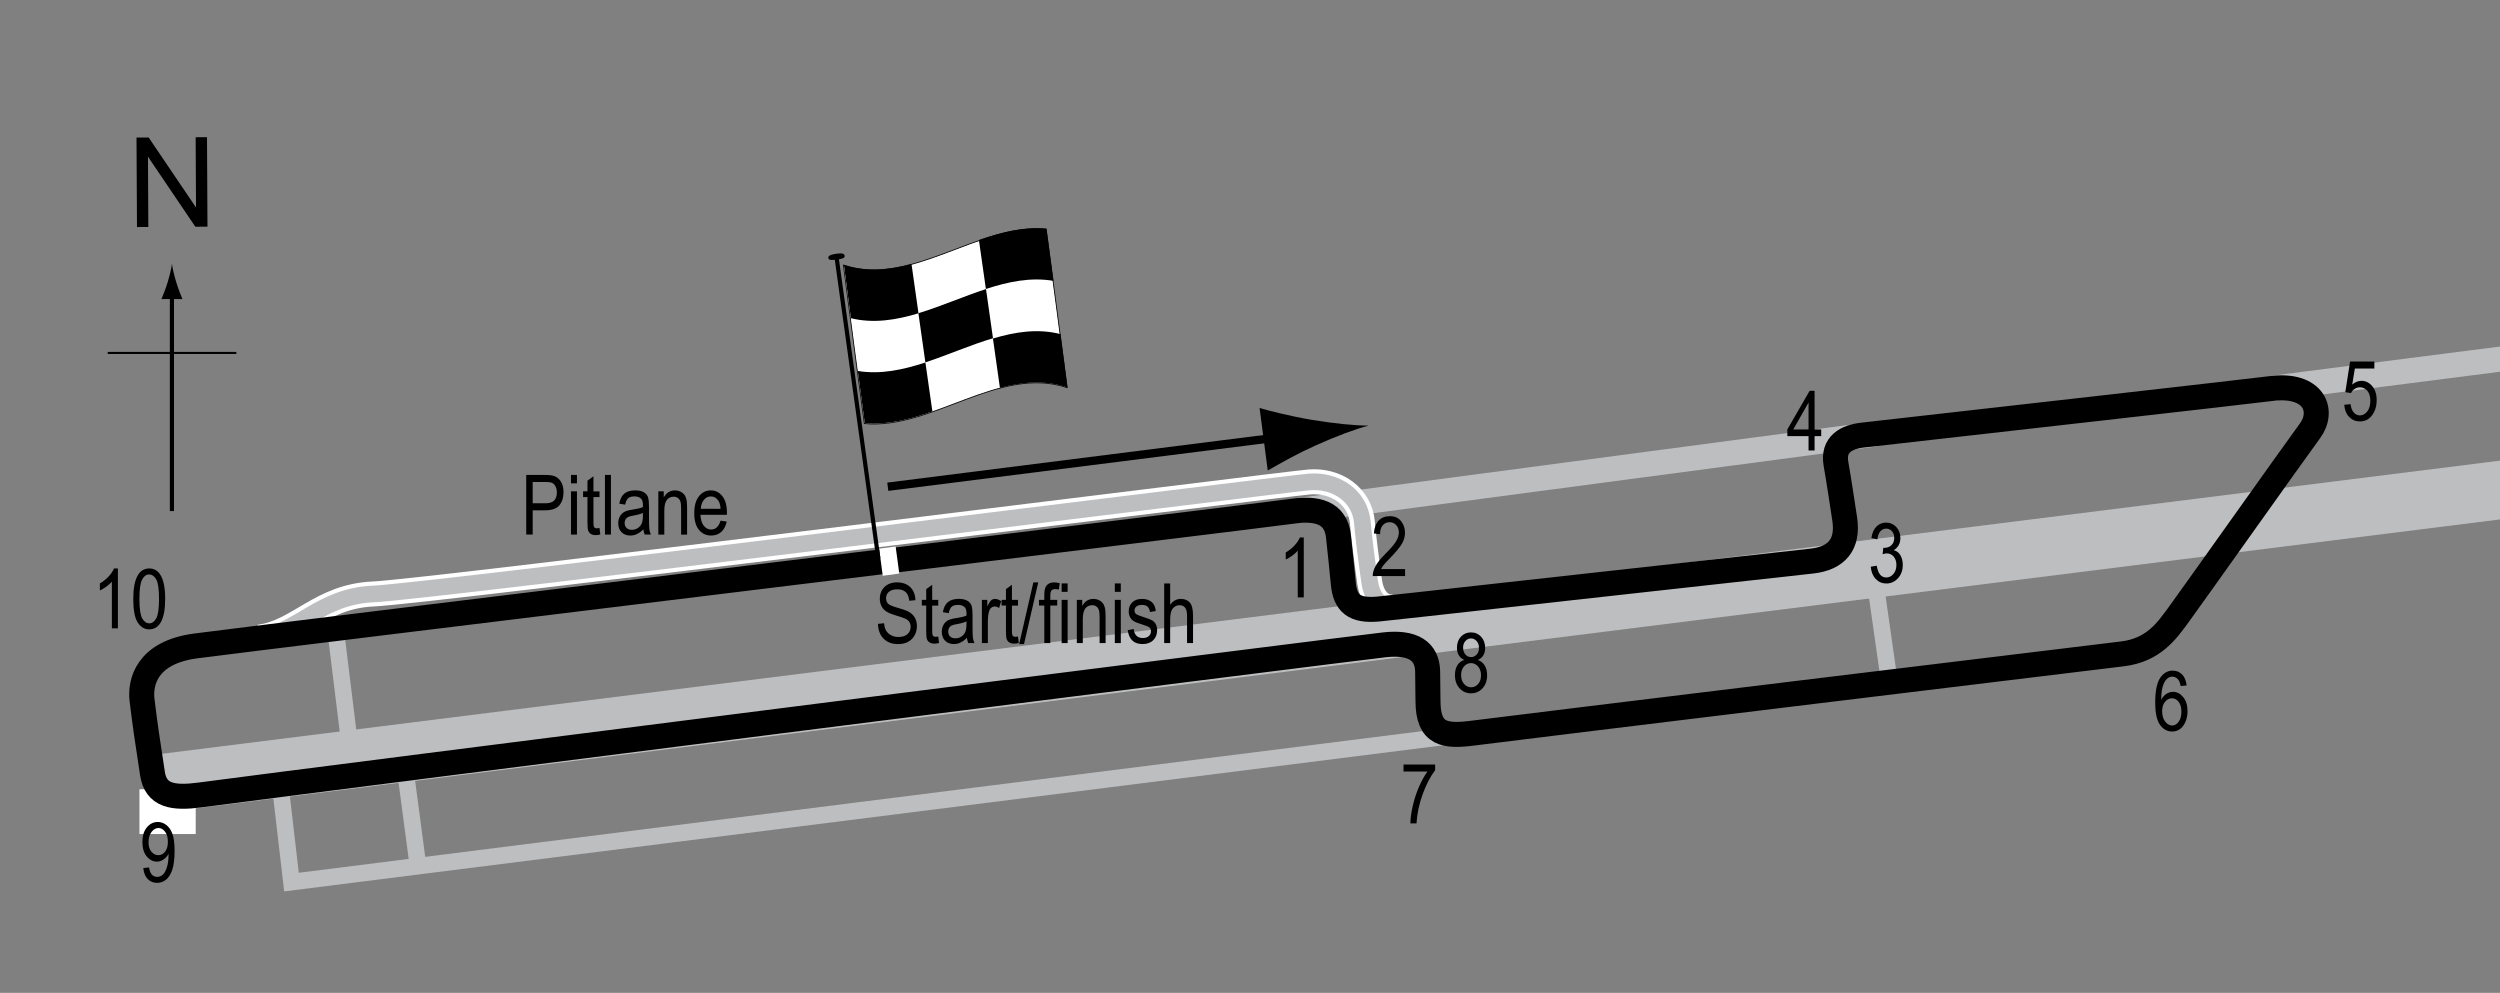 <?xml version="1.0" encoding="UTF-8"?> <!-- Generator: Adobe Illustrator 14.0.0, SVG Export Plug-In . SVG Version: 6.00 Build 43363) --> <svg xmlns="http://www.w3.org/2000/svg" xmlns:xlink="http://www.w3.org/1999/xlink" version="1.1" x="0px" y="0px" width="300px" height="119.148px" viewBox="0 0 300 119.148" xml:space="preserve"><rect x="0" y="0" width="300" height="119.148" fill="#808080" stroke="none"/> <g id="Runways"> <line fill="none" stroke="#BCBEC0" stroke-width="3" x1="155.86" y1="61.251" x2="224.985" y2="52.085"></line> <line fill="none" stroke="#BCBEC0" stroke-width="3" x1="272.735" y1="46.585" x2="302.694" y2="42.752"></line> <line fill="none" stroke="#BCBEC0" stroke-width="7" x1="304.735" y1="58.21" x2="19.61" y2="93.96"></line> <line fill="none" stroke="#BCBEC0" stroke-width="2" x1="40.296" y1="75.798" x2="42.424" y2="93.085"></line> <polyline fill="none" stroke="#BCBEC0" stroke-width="2" points="33.647,94.415 34.977,105.851 177.86,87.835 "></polyline> <line fill="none" stroke="#BCBEC0" stroke-width="2" x1="48.61" y1="92.21" x2="50.136" y2="103.724"></line> <line fill="none" stroke="#BCBEC0" stroke-width="2" x1="224.735" y1="67.835" x2="226.732" y2="81.867"></line> </g> <g id="Pitlane_copy"> <path fill="none" stroke="#FFFFFF" stroke-width="3" d="M31.11,76.46c4.75-0.625,7.325-4.917,13.708-5.184 s109.1-13.176,112.292-13.441s6.108,1.684,6.375,4.875c0.134,1.596,0.5,4.5,0.875,7.125c0.259,1.814,1.279,3.133,2.875,3"></path> <rect x="16.735" y="94.71" fill="#FFFFFF" width="6.75" height="5.375"></rect> </g> <g id="Pitlane"> <path fill="none" stroke="#BCBEC0" stroke-width="2" d="M31.11,76.46c4.75-0.625,7.325-4.917,13.708-5.184 s109.1-13.176,112.292-13.441s6.108,1.684,6.375,4.875c0.134,1.596,0.5,4.5,0.875,7.125c0.259,1.814,1.279,3.133,2.875,3"></path> </g> <g id="Circuit"> <path fill="none" stroke="#000000" stroke-width="3" d="M254.668,78.468c-5.184,0.617-74.019,8.994-77.809,9.492 c-3.438,0.452-5.48,0.232-5.5-3.792c-0.006-1.202-0.025-2.617-0.042-3.583c-0.041-2.458-1.772-3.585-5.166-3.208 C161.365,77.909,37.61,93.585,23.985,95.397c-3.261,0.434-5.284,0.079-5.688-2.563c-0.688-4.5-0.875-5.75-1.25-8.813 c-0.259-2.112,0.524-5.702,6.375-6.5s126.722-15.485,131.813-16.188c2.687-0.371,5.052,0.093,5.375,3 c0.25,2.25,0.417,3.958,0.583,5.667c0.232,2.393,1.283,3.349,4.209,3.083c1.522-0.139,27.172-3.012,52-5.75 c3.008-0.332,4.431-2.002,3.958-5.083c-0.157-1.024-0.708-4.708-1.042-6.583c-0.42-2.357,1.266-3.24,3.209-3.458 c14.688-1.655,46.491-5.259,49-5.583c5.122-0.661,6.462,2.64,4.666,5.083c-2.083,2.833-14.176,19.898-15.75,22.042 C260.035,75.669,258.45,78.018,254.668,78.468z"></path> </g> <g id="Startline"> <line fill="none" stroke="#FFFFFF" stroke-width="2" x1="106.485" y1="65.71" x2="106.922" y2="68.96"></line> </g> <g id="Flag"> <g> <g> <path fill="#FFFFFF" stroke="#000000" stroke-width="0.1" d="M128.051,46.521c-8.11-2.734-16.22,5.069-24.33,4.31 c-0.838-6.242-1.677-12.575-2.516-19.021c8.11,2.734,16.22-5.069,24.331-4.309C126.375,33.743,127.212,40.076,128.051,46.521z"></path> <path d="M110.218,37.594c-2.704,0.817-5.407,1.25-8.111,0.59c-0.279-2.123-0.559-4.257-0.838-6.404 c2.703,0.893,5.407,0.621,8.11-0.109C109.659,33.649,109.938,35.624,110.218,37.594z"></path> <path d="M111.888,49.374c-2.704,0.946-5.408,1.652-8.112,1.412c-0.279-2.08-0.559-4.168-0.838-6.269 c2.704,0.444,5.408-0.132,8.111-1.02C111.329,45.459,111.608,47.417,111.888,49.374z"></path> <path d="M119.158,40.588c-2.704,0.806-5.408,2.007-8.112,2.896c-0.279-1.963-0.559-3.929-0.838-5.899 c2.704-0.816,5.408-2.018,8.112-2.898C118.599,36.651,118.879,38.618,119.158,40.588z"></path> <path d="M128.104,46.507c-2.705-0.928-5.409-0.679-8.114,0.039c-0.279-1.98-0.559-3.955-0.838-5.925 c2.704-0.807,5.409-1.219,8.113-0.528C127.545,42.218,127.825,44.356,128.104,46.507z"></path> <path d="M126.42,33.706c-2.704-0.469-5.409,0.091-8.113,0.972c-0.279-1.963-0.559-3.922-0.838-5.879 c2.704-0.939,5.407-1.63,8.111-1.365C125.86,29.514,126.141,31.604,126.42,33.706z"></path> </g> </g> <line fill="#FFFFFF" stroke="#000000" stroke-width="0.5" x1="100.346" y1="30.577" x2="105.397" y2="66.994"></line> <path d="M101.354,30.69c0.028,0.192-0.032,0.335-0.906,0.458c-0.872,0.119-1.015,0.006-1.045-0.186 c-0.024-0.194,0.076-0.391,0.949-0.51C101.224,30.33,101.328,30.496,101.354,30.69z"></path> <g> <line fill="none" stroke="#000000" x1="106.536" y1="58.408" x2="154.157" y2="52.388"></line> <path d="M157.868,53.455c-2.361,1.063-3.871,1.955-5.74,3.004l-0.979-7.501c0.75,0.241,3.765,1.011,6.319,1.432 c2.735,0.452,5.194,0.686,6.767,0.679C162.713,51.463,160.395,52.318,157.868,53.455z"></path> </g> </g> <g id="North"> <g> <g> <g> <line fill="none" stroke="#000000" stroke-width="0.5" x1="20.631" y1="61.328" x2="20.631" y2="35.044"></line> <path d="M20.119,33.864c-0.25,0.827-0.479,1.364-0.746,2.027h2.522c-0.113-0.237-0.496-1.2-0.746-2.027 c-0.268-0.885-0.45-1.687-0.516-2.207C20.569,32.177,20.386,32.979,20.119,33.864z"></path> </g> </g> </g> <line fill="none" stroke="#000000" stroke-width="0.25" x1="12.926" y1="42.353" x2="28.362" y2="42.353"></line> <g> <path d="M16.438,27.245L16.38,16.507l1.458-0.008l5.685,8.4l-0.045-8.43l1.362-0.007l0.057,10.737l-1.458,0.008L17.755,18.8 l0.045,8.438L16.438,27.245z"></path> </g> </g> <g id="Labels"> <g> <path d="M63.146,64.149v-7.158h2.212c0.521,0,0.905,0.045,1.152,0.137c0.339,0.124,0.608,0.353,0.811,0.688 s0.303,0.747,0.303,1.235c0,0.645-0.164,1.17-0.493,1.577s-0.896,0.61-1.704,0.61h-1.504v2.91H63.146z M63.922,60.395h1.519 c0.479,0,0.828-0.108,1.05-0.325s0.332-0.543,0.332-0.979c0-0.283-0.055-0.526-0.164-0.728c-0.108-0.202-0.24-0.34-0.395-0.415 c-0.155-0.075-0.435-0.112-0.838-0.112h-1.504V60.395z"></path> <path d="M68.517,58.002v-1.011h0.718v1.011H68.517z M68.517,64.149v-5.186h0.718v5.186H68.517z"></path> <path d="M71.94,63.363l0.098,0.776c-0.198,0.052-0.378,0.078-0.537,0.078c-0.251,0-0.452-0.05-0.605-0.149 s-0.258-0.235-0.314-0.408c-0.058-0.172-0.086-0.516-0.086-1.03v-2.983h-0.527v-0.684h0.527V57.68l0.718-0.527v1.812h0.728v0.684 h-0.728v3.032c0,0.28,0.021,0.46,0.063,0.542c0.062,0.117,0.178,0.176,0.347,0.176C71.704,63.397,71.81,63.386,71.94,63.363z"></path> <path d="M72.594,64.149v-7.158h0.718v7.158H72.594z"></path> <path d="M77.208,63.51c-0.241,0.25-0.491,0.439-0.752,0.566s-0.53,0.19-0.811,0.19c-0.442,0-0.796-0.133-1.06-0.4 s-0.396-0.626-0.396-1.079c0-0.299,0.062-0.565,0.186-0.796s0.293-0.412,0.508-0.542s0.54-0.226,0.977-0.288 c0.586-0.086,1.016-0.188,1.289-0.308l0.005-0.225c0-0.355-0.063-0.604-0.19-0.747c-0.179-0.208-0.454-0.313-0.825-0.313 c-0.335,0-0.586,0.069-0.752,0.208s-0.288,0.4-0.366,0.783l-0.708-0.117c0.101-0.557,0.305-0.962,0.613-1.216 c0.307-0.254,0.747-0.381,1.32-0.381c0.446,0,0.796,0.084,1.05,0.251s0.414,0.375,0.481,0.623c0.066,0.248,0.1,0.609,0.1,1.084 v1.172c0,0.82,0.016,1.337,0.047,1.55c0.03,0.213,0.092,0.421,0.183,0.623h-0.752C77.28,63.97,77.231,63.757,77.208,63.51z M77.15,61.547c-0.264,0.13-0.656,0.241-1.177,0.332c-0.303,0.052-0.515,0.111-0.635,0.178s-0.214,0.161-0.281,0.283 c-0.066,0.122-0.1,0.263-0.1,0.422c0,0.248,0.076,0.445,0.229,0.593s0.364,0.222,0.635,0.222c0.257,0,0.491-0.067,0.7-0.2 c0.211-0.133,0.367-0.312,0.472-0.535s0.156-0.548,0.156-0.974V61.547z"></path> <path d="M79,64.149v-5.186h0.649v0.732c0.156-0.285,0.347-0.498,0.572-0.638c0.227-0.141,0.485-0.211,0.778-0.211 c0.227,0,0.438,0.045,0.631,0.134s0.35,0.207,0.468,0.352c0.119,0.145,0.207,0.333,0.266,0.564s0.088,0.586,0.088,1.064v3.188 h-0.718v-3.158c0-0.381-0.032-0.66-0.098-0.836c-0.065-0.176-0.167-0.312-0.305-0.408c-0.139-0.096-0.299-0.144-0.481-0.144 c-0.345,0-0.62,0.129-0.825,0.386s-0.308,0.699-0.308,1.325v2.835H79z"></path> <path d="M86.466,62.479l0.742,0.112c-0.124,0.553-0.348,0.971-0.671,1.252c-0.324,0.282-0.726,0.422-1.204,0.422 c-0.603,0-1.09-0.229-1.462-0.686c-0.373-0.458-0.56-1.117-0.56-1.98c0-0.895,0.188-1.578,0.563-2.048 c0.377-0.47,0.853-0.706,1.429-0.706c0.55,0,1.009,0.231,1.377,0.693s0.552,1.131,0.552,2.007l-0.005,0.234h-3.174 c0.029,0.583,0.164,1.022,0.405,1.318s0.534,0.444,0.879,0.444C85.878,63.544,86.254,63.189,86.466,62.479z M84.098,61.059h2.373 c-0.032-0.449-0.129-0.785-0.288-1.006c-0.231-0.322-0.525-0.483-0.884-0.483c-0.322,0-0.598,0.134-0.825,0.403 S84.121,60.603,84.098,61.059z"></path> </g> <g> <path d="M105.356,74.865l0.732-0.078c0.039,0.394,0.128,0.701,0.266,0.92c0.139,0.22,0.337,0.396,0.594,0.53s0.547,0.2,0.869,0.2 c0.462,0,0.821-0.113,1.076-0.338c0.256-0.226,0.384-0.519,0.384-0.88c0-0.211-0.046-0.396-0.14-0.553 c-0.092-0.158-0.232-0.287-0.42-0.388c-0.187-0.101-0.591-0.243-1.213-0.427c-0.554-0.165-0.947-0.33-1.182-0.496 s-0.417-0.377-0.547-0.632s-0.195-0.544-0.195-0.867c0-0.58,0.188-1.053,0.562-1.421s0.879-0.552,1.514-0.552 c0.437,0,0.817,0.086,1.146,0.259c0.326,0.172,0.58,0.42,0.762,0.742c0.18,0.322,0.277,0.702,0.29,1.138l-0.747,0.068 c-0.039-0.465-0.178-0.811-0.418-1.035c-0.238-0.225-0.575-0.337-1.008-0.337c-0.439,0-0.774,0.099-1.006,0.295 s-0.347,0.452-0.347,0.764c0,0.29,0.085,0.514,0.254,0.674c0.169,0.159,0.55,0.321,1.143,0.484c0.579,0.16,0.985,0.299,1.22,0.417 c0.358,0.183,0.628,0.423,0.811,0.721c0.183,0.298,0.274,0.653,0.274,1.066c0,0.41-0.096,0.783-0.288,1.119 c-0.192,0.337-0.453,0.593-0.783,0.769c-0.331,0.175-0.729,0.263-1.194,0.263c-0.726,0-1.305-0.218-1.735-0.654 C105.597,76.202,105.373,75.611,105.356,74.865z"></path> <path d="M112.588,76.384l0.098,0.776c-0.198,0.052-0.378,0.078-0.537,0.078c-0.251,0-0.452-0.05-0.605-0.149 s-0.258-0.235-0.315-0.408c-0.057-0.172-0.085-0.516-0.085-1.03v-2.983h-0.527v-0.684h0.527V70.7l0.718-0.527v1.812h0.728v0.684 h-0.728V75.7c0,0.28,0.021,0.46,0.063,0.542c0.062,0.117,0.178,0.176,0.347,0.176C112.352,76.418,112.458,76.407,112.588,76.384z"></path> <path d="M116.035,76.53c-0.241,0.25-0.491,0.439-0.752,0.566s-0.53,0.19-0.811,0.19c-0.442,0-0.796-0.133-1.06-0.4 s-0.396-0.626-0.396-1.079c0-0.299,0.062-0.565,0.186-0.796s0.293-0.412,0.508-0.542s0.54-0.226,0.977-0.288 c0.586-0.086,1.016-0.188,1.289-0.308l0.005-0.225c0-0.355-0.063-0.604-0.19-0.747c-0.179-0.208-0.454-0.313-0.825-0.313 c-0.335,0-0.586,0.069-0.752,0.208s-0.288,0.4-0.366,0.783l-0.708-0.117c0.101-0.557,0.305-0.962,0.613-1.216 c0.307-0.254,0.747-0.381,1.32-0.381c0.446,0,0.796,0.084,1.05,0.251s0.414,0.375,0.481,0.623c0.066,0.248,0.1,0.609,0.1,1.084 v1.172c0,0.82,0.016,1.337,0.047,1.55c0.03,0.213,0.092,0.421,0.183,0.623h-0.752C116.106,76.991,116.058,76.778,116.035,76.53z M115.977,74.567c-0.264,0.13-0.656,0.241-1.177,0.332c-0.303,0.052-0.515,0.111-0.635,0.178s-0.214,0.161-0.281,0.283 c-0.066,0.122-0.1,0.263-0.1,0.422c0,0.248,0.076,0.445,0.229,0.593s0.364,0.222,0.635,0.222c0.257,0,0.491-0.067,0.7-0.2 c0.211-0.133,0.367-0.312,0.472-0.535s0.156-0.548,0.156-0.974V74.567z"></path> <path d="M117.827,77.17v-5.186h0.649v0.786c0.166-0.365,0.318-0.606,0.456-0.725c0.139-0.119,0.294-0.178,0.467-0.178 c0.241,0,0.486,0.094,0.737,0.283l-0.244,0.815c-0.179-0.127-0.354-0.19-0.522-0.19c-0.153,0-0.293,0.054-0.42,0.161 s-0.217,0.257-0.269,0.449c-0.091,0.335-0.137,0.692-0.137,1.069v2.715H117.827z"></path> <path d="M122.158,76.384l0.098,0.776c-0.198,0.052-0.378,0.078-0.537,0.078c-0.251,0-0.452-0.05-0.605-0.149 s-0.258-0.235-0.315-0.408c-0.057-0.172-0.085-0.516-0.085-1.03v-2.983h-0.527v-0.684h0.527V70.7l0.718-0.527v1.812h0.728v0.684 h-0.728V75.7c0,0.28,0.021,0.46,0.063,0.542c0.062,0.117,0.178,0.176,0.347,0.176C121.922,76.418,122.028,76.407,122.158,76.384z"></path> <path d="M122.301,77.287l1.7-7.397h0.586l-1.705,7.397H122.301z"></path> <path d="M125.317,77.17v-4.502h-0.64v-0.684h0.64v-0.552c0-0.407,0.042-0.712,0.127-0.916s0.215-0.359,0.39-0.466 s0.394-0.161,0.658-0.161c0.206,0,0.431,0.031,0.676,0.093l-0.107,0.762c-0.149-0.033-0.291-0.049-0.425-0.049 c-0.215,0-0.369,0.056-0.461,0.168c-0.094,0.112-0.14,0.326-0.14,0.642v0.479h0.83v0.684h-0.83v4.502H125.317z"></path> <path d="M127.397,71.022v-1.011h0.718v1.011H127.397z M127.397,77.17v-5.186h0.718v5.186H127.397z"></path> <path d="M129.219,77.17v-5.186h0.649v0.732c0.156-0.285,0.347-0.498,0.572-0.638c0.227-0.141,0.485-0.211,0.778-0.211 c0.227,0,0.438,0.045,0.631,0.134s0.35,0.207,0.468,0.352c0.119,0.145,0.207,0.333,0.266,0.564s0.088,0.586,0.088,1.064v3.188 h-0.718v-3.158c0-0.381-0.032-0.66-0.098-0.836c-0.065-0.176-0.167-0.312-0.306-0.408c-0.138-0.096-0.298-0.144-0.48-0.144 c-0.345,0-0.62,0.129-0.825,0.386s-0.308,0.699-0.308,1.325v2.835H129.219z"></path> <path d="M133.779,71.022v-1.011h0.718v1.011H133.779z M133.779,77.17v-5.186h0.718v5.186H133.779z"></path> <path d="M135.322,75.617l0.718-0.137c0.042,0.366,0.157,0.639,0.346,0.816c0.188,0.179,0.438,0.268,0.75,0.268 c0.313,0,0.554-0.077,0.724-0.232c0.171-0.155,0.256-0.351,0.256-0.588c0-0.205-0.073-0.365-0.22-0.479 c-0.101-0.078-0.345-0.176-0.732-0.293c-0.56-0.172-0.935-0.319-1.123-0.439s-0.335-0.282-0.439-0.483s-0.156-0.431-0.156-0.688 c0-0.443,0.142-0.802,0.425-1.079s0.676-0.415,1.177-0.415c0.315,0,0.594,0.057,0.832,0.171c0.24,0.114,0.423,0.267,0.55,0.459 s0.215,0.467,0.264,0.825l-0.703,0.117c-0.065-0.566-0.373-0.85-0.923-0.85c-0.313,0-0.545,0.063-0.698,0.187 c-0.153,0.125-0.229,0.285-0.229,0.479c0,0.191,0.073,0.342,0.22,0.453c0.089,0.064,0.35,0.168,0.783,0.311 c0.597,0.189,0.982,0.34,1.157,0.453s0.312,0.266,0.409,0.46c0.097,0.194,0.146,0.425,0.146,0.692 c0,0.496-0.157,0.897-0.471,1.203c-0.314,0.307-0.743,0.46-1.287,0.46C136.076,77.287,135.485,76.73,135.322,75.617z"></path> <path d="M139.702,77.17v-7.158h0.718v2.568c0.169-0.238,0.36-0.416,0.573-0.535c0.214-0.119,0.449-0.178,0.706-0.178 c0.452,0,0.81,0.144,1.071,0.432c0.263,0.288,0.394,0.816,0.394,1.584v3.286h-0.718v-3.286c0-0.449-0.08-0.771-0.239-0.967 s-0.379-0.293-0.659-0.293c-0.313,0-0.578,0.125-0.799,0.376c-0.219,0.25-0.329,0.695-0.329,1.333v2.837H139.702z"></path> </g> <g> <path d="M156.452,71.685h-0.723v-5.601c-0.166,0.195-0.389,0.395-0.668,0.598c-0.281,0.204-0.537,0.357-0.771,0.461v-0.85 c0.396-0.228,0.748-0.506,1.051-0.835c0.305-0.329,0.52-0.649,0.643-0.962h0.469V71.685z"></path> </g> <g> <path d="M168.609,68.285v0.845h-3.882c-0.01-0.342,0.094-0.725,0.31-1.148c0.217-0.424,0.613-0.923,1.189-1.5 c0.674-0.671,1.115-1.19,1.323-1.557s0.313-0.708,0.313-1.024c0-0.365-0.106-0.662-0.319-0.892 c-0.214-0.23-0.477-0.345-0.789-0.345c-0.335,0-0.61,0.124-0.825,0.373c-0.215,0.248-0.322,0.604-0.322,1.068l-0.742-0.093 c0.052-0.687,0.247-1.204,0.583-1.55c0.338-0.347,0.781-0.52,1.331-0.52c0.599,0,1.052,0.202,1.36,0.605 c0.307,0.404,0.461,0.862,0.461,1.376c0,0.456-0.12,0.892-0.361,1.31c-0.241,0.418-0.698,0.976-1.372,1.673 c-0.43,0.439-0.707,0.739-0.833,0.899c-0.125,0.16-0.227,0.319-0.305,0.479H168.609z"></path> </g> <g> <path d="M281.309,48.574l0.758-0.078c0.059,0.456,0.191,0.795,0.396,1.018c0.207,0.223,0.447,0.334,0.721,0.334 c0.342,0,0.637-0.157,0.885-0.472c0.246-0.315,0.371-0.744,0.371-1.289c0-0.512-0.121-0.909-0.359-1.191 c-0.24-0.282-0.539-0.423-0.9-0.423c-0.219,0-0.424,0.061-0.613,0.184c-0.191,0.123-0.342,0.293-0.451,0.512l-0.68-0.108 l0.572-3.678h2.914v0.84h-2.342l-0.314,1.926c0.348-0.301,0.719-0.452,1.109-0.452c0.49,0,0.918,0.209,1.281,0.628 c0.363,0.419,0.545,0.983,0.545,1.694c0,0.701-0.182,1.301-0.545,1.801c-0.363,0.5-0.85,0.75-1.463,0.75 c-0.508,0-0.936-0.177-1.287-0.53C281.557,49.688,281.358,49.199,281.309,48.574z"></path> </g> <g> <path d="M217.026,54.052v-1.714h-2.544v-0.806l2.676-4.639h0.591v4.639h0.796v0.806h-0.796v1.714H217.026z M217.026,51.532v-3.228 l-1.834,3.228H217.026z"></path> </g> <g> <path d="M224.493,68.004l0.717-0.117c0.15,0.941,0.531,1.411,1.141,1.411c0.33,0,0.615-0.139,0.855-0.418 c0.242-0.279,0.363-0.64,0.363-1.083c0-0.417-0.111-0.753-0.332-1.008c-0.223-0.254-0.494-0.381-0.816-0.381 c-0.137,0-0.305,0.033-0.508,0.098l0.084-0.771l0.111,0.01c0.357,0,0.646-0.109,0.869-0.327c0.221-0.217,0.332-0.508,0.332-0.872 c0-0.334-0.092-0.603-0.279-0.806c-0.186-0.203-0.412-0.305-0.68-0.305c-0.277,0-0.512,0.106-0.703,0.32 c-0.189,0.213-0.313,0.536-0.363,0.969l-0.719-0.156c0.092-0.612,0.297-1.074,0.615-1.387c0.32-0.313,0.705-0.469,1.158-0.469 c0.475,0,0.879,0.176,1.211,0.527c0.332,0.352,0.498,0.794,0.498,1.328c0,0.325-0.07,0.613-0.211,0.863s-0.338,0.447-0.59,0.59 c0.232,0.065,0.426,0.173,0.578,0.322c0.152,0.15,0.275,0.35,0.369,0.6s0.141,0.53,0.141,0.839c0,0.657-0.193,1.195-0.58,1.613 c-0.389,0.418-0.852,0.627-1.393,0.627c-0.5,0-0.926-0.182-1.273-0.547C224.739,69.109,224.542,68.62,224.493,68.004z"></path> </g> <g> <path d="M14.147,75.401h-0.723V69.8c-0.166,0.195-0.389,0.395-0.669,0.598s-0.537,0.357-0.771,0.461v-0.85 c0.397-0.228,0.748-0.506,1.053-0.835c0.304-0.329,0.518-0.649,0.642-0.962h0.469V75.401z"></path> <path d="M15.993,71.871c0-1.201,0.162-2.111,0.485-2.729c0.324-0.619,0.802-0.928,1.434-0.928c0.56,0,1.001,0.25,1.323,0.752 c0.391,0.605,0.586,1.574,0.586,2.905c0,1.195-0.161,2.102-0.483,2.722s-0.801,0.93-1.436,0.93c-0.56,0-1.018-0.273-1.375-0.82 C16.171,74.156,15.993,73.212,15.993,71.871z M16.73,71.868c0,1.163,0.111,1.942,0.335,2.338s0.51,0.594,0.858,0.594 c0.33,0,0.605-0.2,0.827-0.601s0.333-1.178,0.333-2.331c0-1.167-0.111-1.947-0.335-2.341s-0.514-0.591-0.869-0.591 c-0.326,0-0.599,0.2-0.819,0.601C16.84,69.938,16.73,70.715,16.73,71.868z"></path> </g> <g> <path d="M17.193,104.169l0.693-0.078c0.11,0.756,0.437,1.133,0.977,1.133c0.241,0,0.46-0.082,0.656-0.246 c0.197-0.165,0.364-0.457,0.501-0.877s0.205-0.91,0.205-1.47v-0.176c-0.149,0.29-0.352,0.519-0.605,0.688 s-0.513,0.254-0.776,0.254c-0.479,0-0.891-0.209-1.238-0.627c-0.346-0.419-0.52-0.99-0.52-1.717c0-0.748,0.18-1.339,0.539-1.77 c0.36-0.432,0.797-0.647,1.312-0.647c0.364,0,0.705,0.12,1.021,0.361s0.56,0.596,0.732,1.064s0.259,1.144,0.259,2.026 c0,0.982-0.093,1.746-0.278,2.29s-0.438,0.94-0.754,1.191c-0.318,0.251-0.674,0.376-1.067,0.376c-0.446,0-0.818-0.152-1.118-0.457 C17.43,105.186,17.251,104.745,17.193,104.169z M20.147,101.007c0-0.512-0.114-0.914-0.343-1.207 c-0.229-0.294-0.491-0.44-0.787-0.44c-0.311,0-0.587,0.156-0.83,0.47c-0.243,0.313-0.364,0.73-0.364,1.252 c0,0.469,0.116,0.844,0.348,1.122s0.509,0.418,0.831,0.418c0.32,0,0.591-0.14,0.813-0.421 C20.036,101.921,20.147,101.522,20.147,101.007z"></path> </g> <g> <path d="M175.708,79.19c-0.288-0.13-0.506-0.316-0.653-0.559c-0.147-0.243-0.221-0.544-0.221-0.905 c0-0.543,0.16-0.985,0.479-1.327c0.319-0.341,0.722-0.512,1.205-0.512c0.487,0,0.892,0.174,1.215,0.522s0.484,0.797,0.484,1.347 c0,0.345-0.071,0.637-0.215,0.876c-0.144,0.239-0.359,0.425-0.649,0.559c0.355,0.14,0.628,0.366,0.818,0.679 c0.19,0.313,0.285,0.7,0.285,1.163c0,0.639-0.185,1.159-0.554,1.561s-0.826,0.604-1.373,0.604c-0.552,0-1.013-0.201-1.382-0.604 s-0.554-0.931-0.554-1.585c0-0.479,0.099-0.874,0.295-1.185C175.086,79.511,175.359,79.301,175.708,79.19z M175.332,81.009 c0,0.439,0.118,0.793,0.354,1.062s0.517,0.403,0.845,0.403c0.332,0,0.613-0.13,0.844-0.391s0.346-0.609,0.346-1.045 c0-0.439-0.118-0.793-0.355-1.062s-0.521-0.403-0.854-0.403c-0.327,0-0.606,0.133-0.835,0.4 C175.446,80.241,175.332,80.585,175.332,81.009z M175.571,77.701c0,0.351,0.093,0.63,0.277,0.838 c0.186,0.208,0.412,0.312,0.682,0.312c0.264,0,0.487-0.103,0.673-0.307c0.185-0.205,0.277-0.469,0.277-0.794 c0-0.334-0.095-0.608-0.285-0.821c-0.189-0.213-0.415-0.319-0.675-0.319s-0.482,0.104-0.669,0.312 C175.665,77.129,175.571,77.389,175.571,77.701z"></path> </g> <g> <path d="M168.424,92.585V91.74h3.793v0.684c-0.566,0.735-1.064,1.693-1.494,2.874c-0.43,1.18-0.676,2.35-0.742,3.508h-0.736 c0.01-0.6,0.104-1.297,0.285-2.095c0.18-0.798,0.428-1.558,0.742-2.28s0.654-1.338,1.018-1.846H168.424z"></path> </g> <g> <path d="M262.396,82.253l-0.718,0.068c-0.068-0.366-0.169-0.627-0.302-0.783c-0.192-0.227-0.423-0.34-0.692-0.34 c-0.419,0-0.755,0.26-1.009,0.781c-0.218,0.449-0.328,1.113-0.331,1.992c0.166-0.313,0.374-0.549,0.625-0.71 s0.516-0.242,0.796-0.242c0.466,0,0.872,0.211,1.218,0.632c0.348,0.421,0.521,0.986,0.521,1.692c0,0.479-0.087,0.912-0.261,1.302 c-0.175,0.389-0.398,0.676-0.672,0.861s-0.574,0.278-0.903,0.278c-0.593,0-1.081-0.267-1.465-0.801s-0.576-1.425-0.576-2.671 c0-1.383,0.196-2.369,0.59-2.957s0.897-0.881,1.512-0.881c0.445,0,0.818,0.152,1.119,0.455 C262.148,81.234,262.331,81.675,262.396,82.253z M259.457,85.344c0,0.518,0.122,0.934,0.366,1.247 c0.244,0.314,0.527,0.472,0.85,0.472c0.283,0,0.536-0.147,0.76-0.444c0.223-0.297,0.334-0.703,0.334-1.221 c0-0.508-0.11-0.902-0.332-1.182s-0.491-0.42-0.811-0.42c-0.313,0-0.585,0.139-0.818,0.417 C259.573,84.492,259.457,84.868,259.457,85.344z"></path> </g> </g> </svg> 